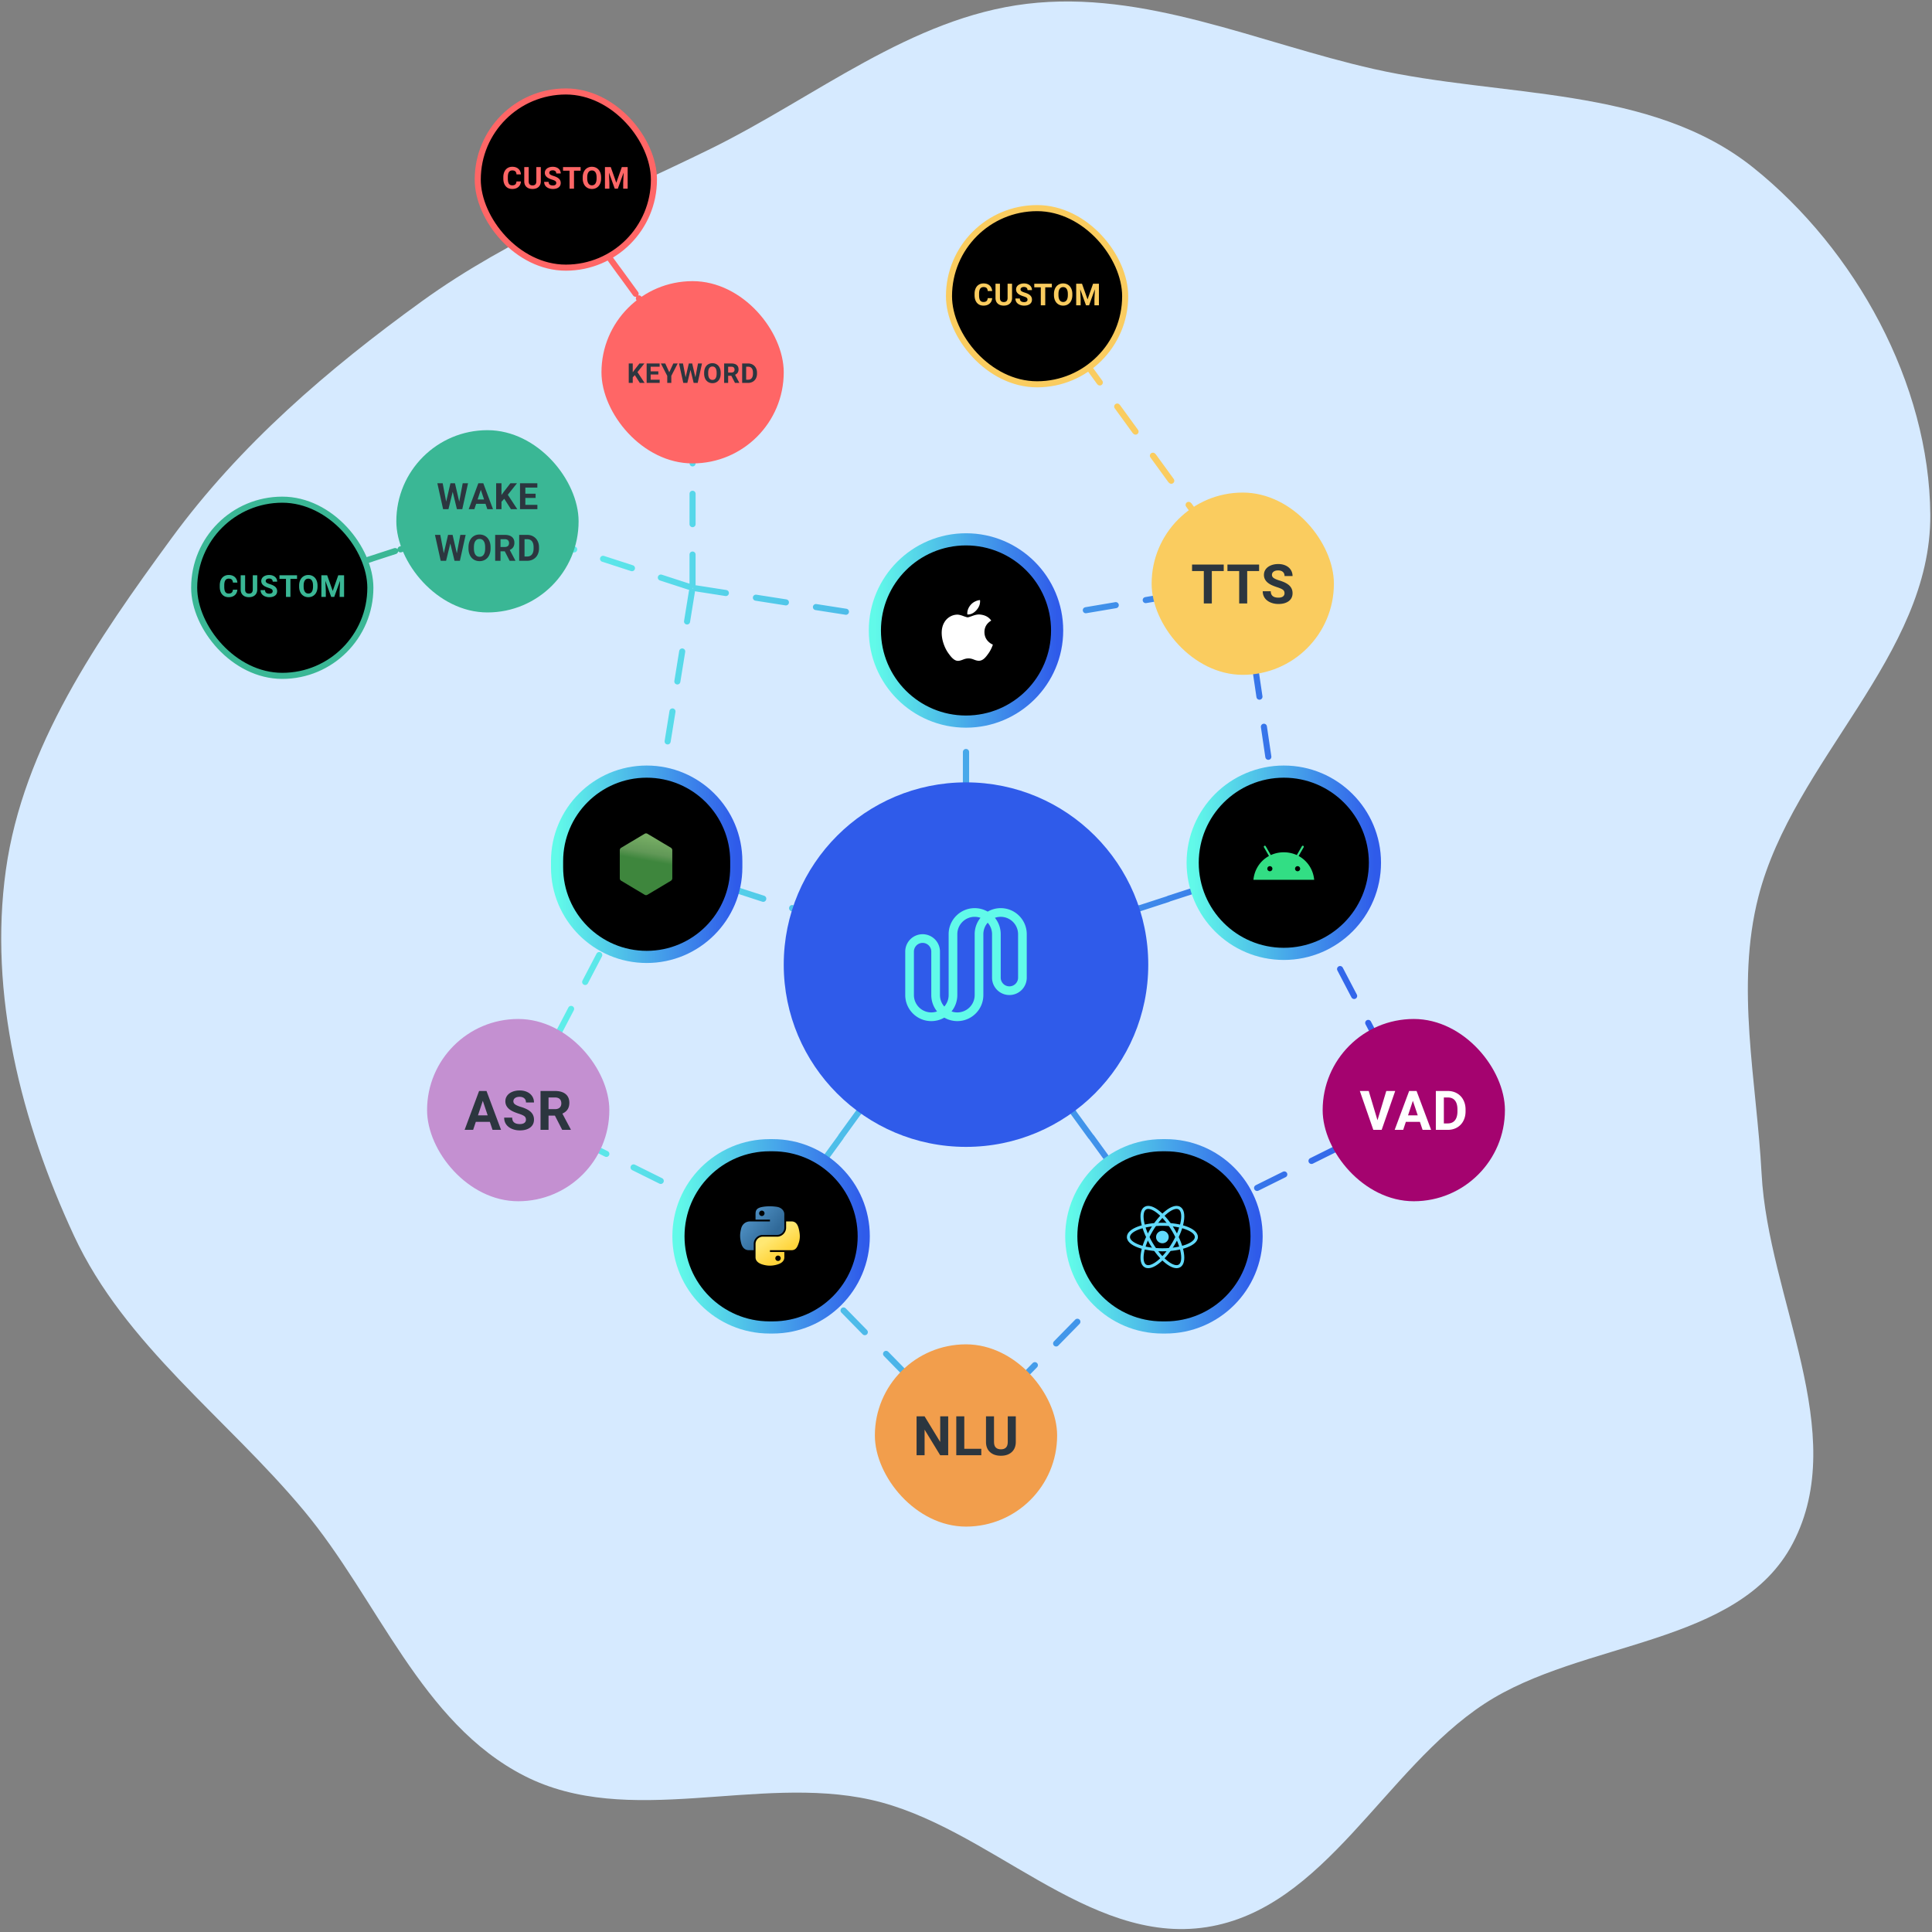 <svg width="636" height="636" viewBox="0 0 636 636" fill="none" xmlns="http://www.w3.org/2000/svg"><rect x="0" y="0" width="636" height="636" fill="#808080" stroke="none"/><path fill-rule="evenodd" clip-rule="evenodd" d="M338 1.262c38.792-4.667 76.106 12.853 114.221 21.446 42.34 9.547 91.071 5.348 124.95 32.48 33.655 26.952 57.966 71.134 58.268 114.251.324 46.371-45.09 80.865-56.591 125.789-7.6 29.687-.579 60.544 1.054 91.145 2.187 40.978 29.314 85.261 10.299 121.626-17.835 34.107-69.346 31.78-101.543 52.869-32.996 21.612-52.458 67.432-91.429 73.525-39.295 6.143-71.789-33.331-110.619-41.938-37.496-8.312-79.757 9.607-113.968-7.847-34.019-17.355-48.167-58.015-72.625-87.346-25.395-30.453-58.937-54.524-75.661-90.477C6.992 369.458-3.76 327.177 1.929 286.404c5.663-40.597 30.238-76.011 54.44-109.094 22.564-30.844 51.567-55.77 82.541-78.155 29.286-21.166 62.617-34.242 95.043-50.186C268.486 31.99 299.793 5.86 338 1.262z" fill="#D6EAFF"/><path d="M160.387 171.588L92.92 193.486l67.454-21.94" stroke="#3AB795" stroke-width="2" stroke-linecap="round" stroke-linejoin="round" stroke-dasharray="10 10"/><rect x="63.92" y="164.49" width="58" height="58" rx="29" fill="#000"/><path d="M78.138 194.122c-.056.765-.339 1.367-.85 1.807-.508.439-1.178.659-2.012.659-.911 0-1.629-.306-2.153-.918-.52-.615-.781-1.458-.781-2.529v-.435c0-.684.12-1.286.361-1.807.241-.52.584-.919 1.03-1.196.45-.28.97-.42 1.563-.42.82 0 1.481.22 1.982.659.502.44.791 1.057.87 1.851h-1.465c-.036-.459-.165-.791-.386-.996-.218-.208-.552-.313-1.001-.313-.488 0-.855.176-1.099.528-.24.348-.364.89-.37 1.626v.537c0 .768.115 1.33.346 1.684.234.355.602.533 1.103.533.453 0 .79-.103 1.011-.308.225-.208.353-.529.386-.962h1.465zM84.68 189.381v4.682c0 .778-.244 1.394-.732 1.846-.485.453-1.149.679-1.992.679-.83 0-1.49-.22-1.978-.659-.488-.44-.737-1.044-.747-1.812v-4.736h1.465v4.692c0 .466.11.806.332 1.021.225.211.534.317.928.317.823 0 1.242-.433 1.255-1.299v-4.731h1.47zM89.768 194.625c0-.277-.097-.488-.293-.635-.195-.15-.547-.306-1.054-.469-.508-.166-.91-.328-1.207-.488-.807-.436-1.21-1.024-1.21-1.762 0-.385.107-.726.322-1.026.218-.303.529-.539.932-.708a3.533 3.533 0 011.368-.254c.507 0 .96.093 1.357.279.397.182.705.441.923.776.221.335.332.716.332 1.142h-1.465c0-.325-.102-.577-.308-.756-.205-.183-.493-.274-.864-.274-.358 0-.636.077-.835.23a.708.708 0 00-.298.595c0 .232.116.425.347.581.234.157.578.303 1.03.44.834.251 1.44.561 1.822.933.38.371.57.833.57 1.386 0 .615-.232 1.099-.697 1.45-.466.349-1.093.523-1.88.523a3.649 3.649 0 01-1.494-.298c-.45-.202-.793-.477-1.03-.825a2.117 2.117 0 01-.352-1.211h1.47c0 .784.468 1.177 1.406 1.177.348 0 .62-.07.815-.21a.699.699 0 00.293-.596zM97.785 190.567h-2.177v5.923h-1.465v-5.923h-2.148v-1.186h5.79v1.186zM104.529 193.097c0 .7-.124 1.313-.372 1.841a2.785 2.785 0 01-1.064 1.22c-.459.287-.986.43-1.582.43a2.96 2.96 0 01-1.577-.425 2.824 2.824 0 01-1.074-1.211c-.254-.527-.383-1.133-.386-1.816v-.352c0-.7.125-1.315.376-1.846.254-.533.61-.942 1.07-1.225.461-.287.989-.43 1.581-.43.593 0 1.118.143 1.577.43.463.283.819.692 1.07 1.225.254.531.381 1.145.381 1.841v.318zm-1.485-.323c0-.745-.133-1.311-.4-1.699-.267-.387-.648-.581-1.143-.581-.491 0-.871.192-1.138.576-.266.381-.401.941-.405 1.68v.347c0 .726.134 1.289.401 1.689.267.401.651.601 1.152.601.491 0 .869-.192 1.133-.576.263-.388.397-.951.4-1.69v-.347zM107.707 189.381l1.826 5.156 1.817-5.156h1.923v7.109h-1.469v-1.943l.146-3.355-1.919 5.298h-1.006l-1.914-5.293.147 3.35v1.943h-1.465v-7.109h1.914z" fill="#3AB795"/><rect x="63.92" y="164.49" width="58" height="58" rx="29" stroke="#3AB795" stroke-width="2"/><path d="M227.942 122.504l-41.675-57.398 41.71 57.372" stroke="#F66" stroke-width="2" stroke-linecap="round" stroke-linejoin="round" stroke-dasharray="10 10"/><rect x="157.27" y="30.11" width="58" height="58" rx="29" fill="#000"/><path d="M171.487 59.742c-.055.765-.338 1.367-.849 1.806-.508.44-1.179.66-2.012.66-.911 0-1.629-.306-2.153-.918-.521-.616-.782-1.459-.782-2.53v-.434c0-.684.121-1.286.362-1.807.241-.52.584-.92 1.03-1.196.449-.28.97-.42 1.563-.42.82 0 1.481.22 1.982.659.501.44.791 1.056.869 1.85h-1.465c-.036-.458-.164-.79-.386-.995-.218-.209-.551-.313-1-.313-.489 0-.855.176-1.099.527-.241.349-.365.89-.371 1.626v.537c0 .769.115 1.33.346 1.685.235.355.603.532 1.104.532.452 0 .789-.102 1.011-.307.224-.209.353-.53.385-.962h1.465zM178.03 55v4.683c0 .778-.244 1.393-.732 1.846-.485.452-1.149.678-1.993.678-.83 0-1.489-.22-1.977-.659-.488-.44-.737-1.043-.747-1.811V55h1.465v4.692c0 .465.11.806.332 1.02.224.212.534.318.927.318.824 0 1.242-.433 1.255-1.3v-4.73h1.47zM183.118 60.245c0-.277-.098-.489-.293-.635-.196-.15-.547-.306-1.055-.469a7.587 7.587 0 01-1.206-.488c-.807-.436-1.211-1.024-1.211-1.763 0-.384.108-.726.322-1.025.218-.303.529-.539.933-.708.407-.17.863-.254 1.367-.254.508 0 .96.093 1.358.278.397.182.704.441.922.777.222.335.332.716.332 1.142h-1.464c0-.325-.103-.578-.308-.757-.205-.182-.493-.273-.864-.273-.358 0-.637.076-.835.23a.709.709 0 00-.298.595c0 .231.116.425.347.581.234.156.577.303 1.03.44.833.25 1.44.561 1.821.932s.571.834.571 1.387c0 .615-.232 1.099-.698 1.45-.465.348-1.092.523-1.88.523-.547 0-1.045-.1-1.494-.298-.449-.202-.792-.477-1.03-.825a2.12 2.12 0 01-.352-1.212h1.47c0 .785.469 1.177 1.406 1.177.349 0 .62-.07.816-.21a.698.698 0 00.293-.595zM191.135 56.187h-2.178v5.923h-1.464v-5.923h-2.149v-1.186h5.791v1.186zM197.878 58.716c0 .7-.124 1.314-.371 1.841a2.787 2.787 0 01-1.064 1.22c-.459.287-.987.43-1.582.43a2.96 2.96 0 01-1.578-.424 2.826 2.826 0 01-1.074-1.211c-.254-.528-.382-1.133-.386-1.817v-.351c0-.7.126-1.315.376-1.846.254-.534.611-.942 1.07-1.225a2.94 2.94 0 011.582-.43c.592 0 1.118.143 1.577.43.462.283.819.691 1.069 1.225.254.53.381 1.144.381 1.84v.318zm-1.484-.322c0-.745-.134-1.312-.401-1.7-.267-.387-.647-.58-1.142-.58-.492 0-.871.192-1.138.576-.267.38-.402.94-.405 1.68v.346c0 .726.133 1.29.4 1.69.267.4.651.6 1.153.6.491 0 .869-.192 1.132-.576.264-.387.397-.95.401-1.69v-.346zM201.057 55l1.826 5.157L204.699 55h1.924v7.109h-1.47v-1.944l.147-3.354-1.919 5.298h-1.006l-1.914-5.293.146 3.35v1.943h-1.464V55h1.914z" fill="#F66"/><rect x="157.27" y="30.11" width="58" height="58" rx="29" stroke="#F66" stroke-width="2"/><path d="M408.908 190.478l-67.503-92.97 67.56 92.928" stroke="#FACC5F" stroke-width="2" stroke-linecap="round" stroke-linejoin="round" stroke-dasharray="10 10"/><rect x="312.4" y="68.51" width="58" height="58" rx="29" fill="#000"/><path d="M326.618 98.142c-.055.765-.338 1.367-.849 1.806-.508.44-1.179.659-2.012.659-.912 0-1.629-.306-2.153-.918-.521-.615-.782-1.458-.782-2.529v-.434c0-.684.121-1.286.362-1.807.24-.52.584-.92 1.03-1.196.449-.28.97-.42 1.562-.42.821 0 1.481.22 1.983.659.501.44.791 1.056.869 1.85h-1.465c-.036-.459-.164-.79-.386-.996-.218-.208-.551-.312-1.001-.312-.488 0-.854.176-1.098.527-.241.349-.365.89-.371 1.626v.537c0 .769.115 1.33.346 1.685.235.355.603.532 1.104.532.452 0 .789-.102 1.011-.308.224-.208.353-.528.385-.961h1.465zM333.161 93.4v4.683c0 .778-.244 1.393-.732 1.846-.486.452-1.15.678-1.993.678-.83 0-1.489-.219-1.977-.659-.488-.44-.738-1.043-.747-1.811V93.4h1.465v4.693c0 .465.11.805.332 1.02.224.212.533.318.927.318.824 0 1.242-.433 1.255-1.3v-4.73h1.47zM338.249 98.644c0-.276-.098-.488-.293-.634-.196-.15-.547-.306-1.055-.469a7.587 7.587 0 01-1.206-.488c-.807-.436-1.211-1.024-1.211-1.763 0-.384.107-.726.322-1.025.218-.303.529-.54.933-.708.407-.17.862-.254 1.367-.254.508 0 .96.093 1.357.278.398.182.705.441.923.776.222.336.332.717.332 1.143h-1.464c0-.326-.103-.578-.308-.757-.205-.182-.493-.273-.864-.273-.358 0-.637.076-.835.23a.709.709 0 00-.298.595c0 .231.115.425.347.581.234.156.577.303 1.03.44.833.25 1.44.561 1.821.932s.571.833.571 1.387c0 .615-.232 1.098-.698 1.45-.465.348-1.092.522-1.88.522a3.663 3.663 0 01-1.494-.297c-.449-.202-.793-.477-1.03-.826a2.113 2.113 0 01-.352-1.21h1.47c0 .784.469 1.176 1.406 1.176.349 0 .62-.07.816-.21a.698.698 0 00.293-.596zM346.266 94.587h-2.178v5.923h-1.465v-5.923h-2.148V93.4h5.791v1.187zM353.009 97.116c0 .7-.124 1.314-.371 1.841a2.792 2.792 0 01-1.065 1.221c-.459.286-.986.429-1.582.429a2.958 2.958 0 01-1.577-.424 2.83 2.83 0 01-1.074-1.211c-.254-.528-.382-1.133-.386-1.817v-.351c0-.7.126-1.315.376-1.846.254-.534.611-.942 1.07-1.226a2.94 2.94 0 011.582-.43c.592 0 1.118.144 1.577.43.462.284.818.692 1.069 1.226.254.53.381 1.144.381 1.84v.318zm-1.484-.322c0-.745-.134-1.312-.401-1.7-.267-.387-.648-.58-1.142-.58-.492 0-.871.192-1.138.576-.267.38-.402.94-.405 1.68v.346c0 .726.133 1.29.4 1.69.267.4.651.6 1.152.6.492 0 .87-.192 1.133-.576.264-.387.397-.95.401-1.69v-.346zM356.188 93.4l1.826 5.157 1.816-5.157h1.924v7.11h-1.47v-1.944l.147-3.354-1.919 5.298h-1.006l-1.914-5.293.146 3.35v1.943h-1.465V93.4h1.915z" fill="#FACC5F"/><rect x="312.4" y="68.51" width="58" height="58" rx="29" stroke="#FACC5F" stroke-width="2"/><path d="M318 207.546l.064 109.911 104.552-33.903M318 207.546l-.065 109.911-104.552-33.903M318 207.546l91.106-15.398 13.51 91.406M318 207.546l-90.031-14.042m194.647 90.05L318.104 317.58l64.552 88.958m39.96-122.984l42.797 81.89-82.757 41.094m0 0L318 317.656l-64.657 88.882m129.313 0L318 472.546l-64.657-66.008m0 0l64.552-88.958-104.512-34.026m39.96 122.984l-82.757-41.094 42.797-81.89m0 0l14.586-90.05m.031-70.958l-.022 70.932-.009.026m-67.494-21.898l67.467 21.898h.027" stroke="url(#paint0_linear)" stroke-width="2" stroke-linecap="round" stroke-linejoin="round" stroke-dasharray="10 10"/><rect x="130.47" y="141.61" width="60" height="60" rx="30" fill="#3AB795"/><path d="M151.174 165.149l1.148-6.07h1.752l-1.892 8.531h-1.77l-1.389-5.707-1.388 5.707h-1.77l-1.892-8.531h1.752l1.154 6.058 1.406-6.058h1.488l1.401 6.07zM159.828 165.852h-3.082l-.586 1.758h-1.869l3.176-8.531h1.628l3.194 8.531h-1.869l-.592-1.758zm-2.608-1.424h2.133l-1.072-3.193-1.061 3.193zM165.998 164.188l-.914.984v2.438h-1.758v-8.531h1.758v3.867l.773-1.061 2.174-2.806h2.162l-3.029 3.791 3.117 4.74h-2.092l-2.191-3.422zM176.316 163.913h-3.375v2.285h3.961v1.412h-5.719v-8.531h5.707v1.423h-3.949v2.034h3.375v1.377zM150.389 182.149l1.148-6.07h1.752l-1.893 8.531h-1.769l-1.389-5.707-1.388 5.707h-1.77l-1.892-8.531h1.751l1.155 6.058 1.406-6.058h1.488l1.401 6.07zM161.492 180.538c0 .839-.148 1.576-.445 2.209-.297.632-.723 1.121-1.278 1.464-.55.344-1.183.516-1.898.516-.707 0-1.338-.17-1.893-.51-.554-.34-.984-.824-1.289-1.453-.304-.633-.459-1.359-.463-2.18v-.421c0-.84.151-1.579.451-2.215.305-.641.733-1.131 1.284-1.471.554-.344 1.187-.516 1.898-.516.711 0 1.342.172 1.893.516.554.34.982.83 1.283 1.471.305.636.457 1.373.457 2.209v.381zm-1.781-.387c0-.895-.16-1.574-.481-2.039-.32-.465-.777-.697-1.371-.697-.59 0-1.045.23-1.365.691-.32.457-.483 1.129-.486 2.016v.416c0 .871.16 1.546.48 2.027.32.48.781.721 1.383.721.59 0 1.043-.231 1.359-.692.317-.465.477-1.14.481-2.027v-.416zM166.167 181.487h-1.4v3.123h-1.758v-8.531h3.17c1.008 0 1.785.224 2.332.673.547.45.821 1.084.821 1.905 0 .582-.127 1.068-.381 1.459-.25.386-.631.695-1.143.926l1.846 3.486v.082h-1.887l-1.6-3.123zm-1.4-1.424h1.418c.441 0 .783-.111 1.025-.334.243-.227.364-.537.364-.932 0-.402-.115-.718-.346-.949-.227-.23-.576-.346-1.049-.346h-1.412v2.561zM170.913 184.61v-8.531h2.625c.75 0 1.42.17 2.01.509a3.506 3.506 0 011.389 1.442c.332.621.498 1.328.498 2.121v.392c0 .793-.164 1.499-.492 2.116a3.495 3.495 0 01-1.377 1.435c-.594.34-1.264.512-2.01.516h-2.643zm1.758-7.108v5.696h.85c.687 0 1.213-.225 1.576-.674.363-.449.549-1.092.557-1.928v-.451c0-.867-.18-1.523-.539-1.969-.36-.449-.885-.674-1.577-.674h-.867z" fill="#2C363F"/><rect x="198" y="92.55" width="60" height="60" rx="30" fill="#F66"/><path d="M208.981 123.483l-.685.739v1.828h-1.318v-6.399h1.318v2.901l.58-.796 1.63-2.105h1.622l-2.272 2.844 2.338 3.555h-1.569l-1.644-2.567zM216.72 123.277h-2.531v1.714h2.97v1.059h-4.289v-6.399h4.281v1.068h-2.962v1.525h2.531v1.033zM220.319 122.534l1.332-2.883h1.441l-2.101 4.078v2.321h-1.34v-2.321l-2.101-4.078h1.446l1.323 2.883zM228.919 124.204l.861-4.553h1.314l-1.419 6.399h-1.327l-1.042-4.28-1.041 4.28h-1.328l-1.419-6.399h1.314l.866 4.544 1.054-4.544h1.117l1.05 4.553zM237.246 122.996c0 .629-.111 1.182-.334 1.656a2.506 2.506 0 01-.958 1.099 2.629 2.629 0 01-1.423.387 2.661 2.661 0 01-1.42-.383 2.548 2.548 0 01-.967-1.089c-.228-.475-.344-1.02-.347-1.635v-.317c0-.63.113-1.183.339-1.661.228-.48.549-.848.962-1.103a2.647 2.647 0 011.424-.387c.533 0 1.006.129 1.419.387.416.255.737.623.963 1.103.228.478.342 1.03.342 1.657v.286zm-1.336-.29c0-.671-.12-1.181-.36-1.53-.24-.348-.583-.523-1.028-.523-.443 0-.784.173-1.024.519-.24.343-.362.847-.365 1.512v.312c0 .653.12 1.16.36 1.52.241.36.586.541 1.038.541.442 0 .782-.173 1.019-.519.237-.349.357-.855.36-1.52v-.312zM240.753 123.708h-1.05v2.342h-1.319v-6.399h2.378c.756 0 1.339.169 1.749.506.41.337.615.813.615 1.428 0 .436-.095.801-.286 1.094-.187.29-.473.522-.857.695l1.385 2.614v.062h-1.415l-1.2-2.342zm-1.05-1.068h1.063c.331 0 .588-.084.769-.251.182-.17.273-.403.273-.699 0-.301-.087-.539-.26-.711-.169-.173-.432-.26-.786-.26h-1.059v1.921zM244.312 126.05v-6.399h1.969a2.96 2.96 0 011.507.383c.446.252.793.612 1.042 1.081.249.466.374.996.374 1.591V123c0 .595-.124 1.124-.37 1.586a2.614 2.614 0 01-1.032 1.077 3.015 3.015 0 01-1.508.387h-1.982zm1.319-5.331v4.272h.637c.516 0 .91-.169 1.182-.506.273-.337.412-.818.418-1.445v-.339c0-.65-.135-1.142-.405-1.476-.269-.337-.663-.506-1.182-.506h-.65z" fill="#2C363F"/><rect x="288" y="442.546" width="60" height="60" rx="30" fill="#F29E4C"/><path d="M312.138 479.046h-2.637l-5.133-8.42v8.42h-2.637v-12.797h2.637l5.142 8.438v-8.438h2.628v12.797zM317.437 476.928h5.599v2.118H314.8v-12.797h2.637v10.679zM334.391 466.249v8.429c0 1.4-.44 2.508-1.318 3.322-.874.814-2.069 1.222-3.586 1.222-1.495 0-2.681-.396-3.56-1.187s-1.327-1.878-1.345-3.261v-8.525h2.637v8.446c0 .838.199 1.451.598 1.837.404.381.961.572 1.67.572 1.482 0 2.235-.78 2.258-2.338v-8.517h2.646z" fill="#2C363F"/><rect x="140.59" y="335.44" width="60" height="60" rx="30" fill="#C490D1"/><path d="M161.256 369.303h-4.623l-.879 2.637h-2.804l4.764-12.797h2.443l4.79 12.797h-2.803l-.888-2.637zm-3.911-2.136h3.199l-1.608-4.79-1.591 4.79zM173.138 368.583c0-.499-.175-.879-.527-1.143-.352-.27-.984-.551-1.898-.844-.915-.299-1.638-.592-2.171-.879-1.453-.785-2.18-1.842-2.18-3.173 0-.691.193-1.306.58-1.845.393-.545.952-.97 1.679-1.275.732-.304 1.552-.457 2.461-.457.914 0 1.728.167 2.443.501.715.328 1.269.794 1.661 1.398.399.603.598 1.289.598 2.056h-2.637c0-.586-.184-1.04-.554-1.362-.369-.328-.887-.492-1.555-.492-.645 0-1.146.138-1.503.413a1.275 1.275 0 00-.536 1.072c0 .416.208.765.624 1.046.422.281 1.04.545 1.854.791 1.5.451 2.593 1.011 3.279 1.679.685.668 1.028 1.5 1.028 2.496 0 1.107-.419 1.977-1.257 2.61-.838.627-1.966.941-3.384.941-.984 0-1.881-.179-2.689-.536-.809-.364-1.427-.859-1.855-1.486-.422-.627-.633-1.353-.633-2.179h2.646c0 1.412.844 2.118 2.531 2.118.627 0 1.116-.126 1.468-.378.352-.258.527-.615.527-1.072zM182.674 367.255h-2.1v4.685h-2.637v-12.797h4.755c1.511 0 2.677.337 3.498 1.011.82.674 1.23 1.626 1.23 2.856 0 .873-.19 1.603-.571 2.189-.375.58-.946 1.043-1.714 1.388l2.769 5.23v.123h-2.83l-2.4-4.685zm-2.1-2.135h2.126c.663 0 1.175-.167 1.539-.501.363-.34.544-.806.544-1.398 0-.603-.172-1.078-.518-1.424-.34-.345-.864-.518-1.573-.518h-2.118v3.841z" fill="#2C363F"/><rect x="435.41" y="335.44" width="60" height="60" rx="30" fill="#A4036F"/><path d="M453.457 368.767l2.9-9.624h2.936l-4.456 12.797h-2.751l-4.439-12.797h2.927l2.883 9.624zM467.423 369.303h-4.624l-.878 2.637h-2.804l4.764-12.797h2.443l4.79 12.797h-2.804l-.887-2.637zm-3.912-2.136h3.2l-1.609-4.79-1.591 4.79zM472.669 371.94v-12.797h3.938c1.125 0 2.13.255 3.014.765a5.252 5.252 0 012.083 2.162c.498.931.747 1.992.747 3.181v.589c0 1.19-.246 2.247-.738 3.173a5.23 5.23 0 01-2.065 2.154c-.891.509-1.896.767-3.015.773h-3.964zm2.637-10.661v8.543h1.274c1.032 0 1.82-.337 2.365-1.011.545-.674.823-1.638.835-2.892v-.676c0-1.301-.27-2.285-.809-2.953-.539-.674-1.327-1.011-2.364-1.011h-1.301z" fill="#fff"/><rect x="379.109" y="162.15" width="60" height="60" rx="30" fill="#FACC5F"/><path d="M402.843 187.989h-3.92v10.661h-2.637v-10.661h-3.867v-2.136h10.424v2.136zM414.488 187.989h-3.92v10.661h-2.637v-10.661h-3.867v-2.136h10.424v2.136zM422.855 195.292c0-.498-.176-.878-.528-1.142-.351-.27-.984-.551-1.898-.844-.914-.299-1.638-.592-2.171-.879-1.453-.785-2.18-1.843-2.18-3.173 0-.691.194-1.306.58-1.845.393-.545.953-.97 1.679-1.275.733-.304 1.553-.457 2.461-.457.914 0 1.729.167 2.443.501.715.328 1.269.794 1.662 1.398.398.603.597 1.289.597 2.056h-2.636c0-.586-.185-1.04-.554-1.362-.369-.328-.888-.492-1.556-.492-.644 0-1.145.138-1.503.413a1.278 1.278 0 00-.536 1.072c0 .416.208.765.624 1.046.422.281 1.04.545 1.855.791 1.5.451 2.592 1.011 3.278 1.679.686.668 1.028 1.5 1.028 2.496 0 1.107-.419 1.977-1.257 2.61-.837.627-1.965.941-3.383.941-.985 0-1.881-.179-2.69-.536-.808-.364-1.427-.859-1.854-1.486-.422-.627-.633-1.353-.633-2.179h2.645c0 1.412.844 2.118 2.532 2.118.627 0 1.116-.126 1.467-.378.352-.258.528-.615.528-1.073z" fill="#2C363F"/><path d="M223.34 406.99c0-16.568 13.431-30 30-30h1c16.568 0 30 13.432 30 30 0 16.569-13.432 30-30 30h-1c-16.569 0-30-13.431-30-30z" fill="#000"/><g clip-path="url(#clip0)"><path d="M253.353 397.102c-.81.004-1.584.072-2.265.19-2.006.349-2.37 1.078-2.37 2.424v1.777h4.74v.592h-6.519c-1.377 0-2.583.814-2.961 2.364-.435 1.776-.454 2.884 0 4.738.337 1.38 1.142 2.364 2.519 2.364h1.63v-2.13c0-1.539 1.354-2.897 2.961-2.897h4.735a2.368 2.368 0 002.369-2.369v-4.439c0-1.264-1.083-2.213-2.369-2.424a15.154 15.154 0 00-2.47-.19zm-2.563 1.429a.888.888 0 110 1.777.887.887 0 110-1.777z" fill="url(#paint1_linear)"/><path d="M258.784 402.085v2.07c0 1.605-1.383 2.956-2.961 2.956h-4.734c-1.297 0-2.37 1.092-2.37 2.369v4.44c0 1.263 1.117 2.007 2.37 2.369 1.5.434 2.939.512 4.734 0 1.193-.34 2.37-1.024 2.37-2.369v-1.777h-4.734v-.592h7.104c1.378 0 1.891-.945 2.37-2.364.495-1.46.474-2.865 0-4.738-.34-1.349-.991-2.364-2.37-2.364h-1.779zm-2.663 11.243a.887.887 0 110 1.776.888.888 0 110-1.776z" fill="url(#paint2_linear)"/></g><path d="M253.34 378.99h1v-4h-1v4zm1 56h-1v4h1v-4zm-1 0c-15.464 0-28-12.536-28-28h-4c0 17.673 14.327 32 32 32v-4zm29-28c0 15.464-12.536 28-28 28v4c17.673 0 32-14.327 32-32h-4zm-28-28c15.464 0 28 12.536 28 28h4c0-17.673-14.327-32-32-32v4zm-1-4c-17.673 0-32 14.327-32 32h4c0-15.464 12.536-28 28-28v-4z" fill="url(#paint3_linear)"/><path d="M183.38 283.51c0-16.293 13.207-29.5 29.5-29.5 16.292 0 29.5 13.207 29.5 29.5v2c0 16.292-13.208 29.5-29.5 29.5-16.293 0-29.5-13.208-29.5-29.5v-2z" fill="#000"/><path fill-rule="evenodd" clip-rule="evenodd" d="M212.211 274.473a.896.896 0 01.929 0l7.711 4.599a.972.972 0 01.465.834v9.208a.969.969 0 01-.465.833l-7.711 4.599a.892.892 0 01-.929 0l-7.706-4.599a.963.963 0 01-.475-.833v-9.208c0-.343.171-.661.465-.834l7.716-4.599z" fill="url(#paint4_linear)"/><path d="M240.38 283.51v2h4v-2h-4zm-55 2v-2h-4v2h4zm27.5 27.5c-15.188 0-27.5-12.312-27.5-27.5h-4c0 17.397 14.103 31.5 31.5 31.5v-4zm27.5-27.5c0 15.188-12.312 27.5-27.5 27.5v4c17.397 0 31.5-14.103 31.5-31.5h-4zm-27.5-29.5c15.188 0 27.5 12.312 27.5 27.5h4c0-17.397-14.103-31.5-31.5-31.5v4zm0-4c-17.397 0-31.5 14.103-31.5 31.5h4c0-15.188 12.312-27.5 27.5-27.5v-4z" fill="url(#paint5_linear)"/><path d="M288 207.546c0-16.569 13.431-30 30-30 16.569 0 30 13.431 30 30 0 16.568-13.431 30-30 30-16.569 0-30-13.432-30-30z" fill="#000"/><path d="M326.493 213.132c-.302.699-.66 1.342-1.075 1.933-.565.806-1.028 1.364-1.385 1.674-.553.509-1.146.769-1.78.784-.456 0-1.005-.129-1.645-.392-.641-.262-1.231-.392-1.77-.392-.565 0-1.172.13-1.82.392-.65.263-1.173.4-1.573.413-.609.026-1.215-.242-1.821-.805-.386-.337-.87-.915-1.449-1.733-.621-.874-1.132-1.888-1.532-3.043-.428-1.248-.643-2.457-.643-3.627 0-1.34.29-2.496.87-3.465a5.107 5.107 0 011.821-1.843 4.9 4.9 0 012.463-.694c.483 0 1.117.149 1.905.443.785.295 1.289.444 1.51.444.166 0 .726-.175 1.676-.523.898-.323 1.656-.457 2.277-.404 1.683.135 2.947.799 3.787 1.994-1.505.911-2.249 2.189-2.234 3.827.013 1.276.476 2.338 1.386 3.181a4.56 4.56 0 001.385.909c-.111.322-.228.631-.353.927zm-3.859-15.186c0 1-.365 1.934-1.094 2.799-.879 1.027-1.942 1.621-3.095 1.527a3.256 3.256 0 01-.023-.379c0-.96.418-1.988 1.16-2.828a4.472 4.472 0 011.414-1.061c.57-.278 1.11-.432 1.617-.458.015.134.021.267.021.4z" fill="#fff"/><path d="M318 235.546c-15.464 0-28-12.536-28-28h-4c0 17.673 14.327 32 32 32v-4zm28-28c0 15.464-12.536 28-28 28v4c17.673 0 32-14.327 32-32h-4zm-28-28c15.464 0 28 12.536 28 28h4c0-17.673-14.327-32-32-32v4zm0-4c-17.673 0-32 14.327-32 32h4c0-15.464 12.536-28 28-28v-4z" fill="url(#paint6_linear)"/><path d="M392.62 284.01c0-16.569 13.432-30 30-30 16.569 0 30 13.431 30 30 0 16.568-13.431 30-30 30-16.568 0-30-13.432-30-30z" fill="#000"/><path d="M427.499 281.784l1.659-2.874a.336.336 0 00-.122-.459.331.331 0 00-.457.122l-1.681 2.91a10.26 10.26 0 00-4.278-.912 10.26 10.26 0 00-4.278.912l-1.681-2.91a.334.334 0 00-.459-.122.334.334 0 00-.122.459l1.659 2.874c-2.861 1.55-4.799 4.446-5.119 7.836h20c-.32-3.39-2.258-6.286-5.121-7.836zm-9.471 5.027a.839.839 0 11.002-1.678.839.839 0 01-.002 1.678zm9.182 0a.839.839 0 110-1.675.839.839 0 010 1.675z" fill="#32DE84"/><path d="M422.62 312.01c-15.464 0-28-12.536-28-28h-4c0 17.673 14.327 32 32 32v-4zm28-28c0 15.464-12.536 28-28 28v4c17.673 0 32-14.327 32-32h-4zm-28-28c15.464 0 28 12.536 28 28h4c0-17.673-14.327-32-32-32v4zm0-4c-17.673 0-32 14.327-32 32h4c0-15.464 12.536-28 28-28v-4z" fill="url(#paint7_linear)"/><path d="M352.66 406.99c0-16.568 13.432-30 30-30h1c16.569 0 30 13.432 30 30 0 16.569-13.431 30-30 30h-1c-16.568 0-30-13.431-30-30z" fill="#000"/><path d="M382.652 409.272c1.151 0 2.084-.918 2.084-2.05 0-1.132-.933-2.05-2.084-2.05s-2.085.918-2.085 2.05c0 1.132.934 2.05 2.085 2.05z" fill="#61DAFB"/><path fill-rule="evenodd" clip-rule="evenodd" d="M372.688 405.958c-.503.447-.711.875-.711 1.264s.208.817.711 1.264c.503.446 1.259.871 2.237 1.239 1.953.733 4.684 1.197 7.727 1.197 3.042 0 5.774-.464 7.726-1.197.978-.368 1.734-.793 2.237-1.239.504-.447.712-.875.712-1.264s-.208-.817-.712-1.264c-.503-.446-1.259-.872-2.237-1.239-1.952-.733-4.684-1.197-7.726-1.197-3.043 0-5.774.464-7.727 1.197-.978.367-1.734.793-2.237 1.239zm1.874-2.173c2.096-.787 4.956-1.263 8.09-1.263 3.134 0 5.994.476 8.089 1.263 1.046.393 1.927.873 2.556 1.431.628.558 1.046 1.235 1.046 2.006 0 .771-.418 1.448-1.046 2.006-.629.558-1.51 1.038-2.556 1.431-2.095.787-4.955 1.263-8.089 1.263-3.134 0-5.994-.476-8.09-1.263-1.045-.393-1.927-.873-2.555-1.431-.629-.558-1.047-1.235-1.047-2.006 0-.771.418-1.448 1.047-2.006.628-.558 1.51-1.038 2.555-1.431z" fill="#61DAFB"/><path fill-rule="evenodd" clip-rule="evenodd" d="M378.782 398.103c-.645-.206-1.125-.169-1.468.026-.342.194-.615.585-.757 1.237-.142.652-.138 1.509.028 2.526.33 2.029 1.288 4.588 2.809 7.18 1.521 2.592 3.296 4.686 4.917 5.983.813.649 1.565 1.081 2.21 1.286.645.205 1.126.169 1.468-.026.343-.194.615-.586.757-1.237.142-.652.138-1.509-.028-2.526-.33-2.03-1.287-4.588-2.809-7.18-1.521-2.592-3.295-4.687-4.917-5.983-.812-.65-1.565-1.081-2.21-1.286zm2.851.51c1.741 1.391 3.59 3.589 5.157 6.259 1.567 2.669 2.578 5.344 2.932 7.522.177 1.087.196 2.078.018 2.893-.177.814-.564 1.509-1.243 1.894-.678.385-1.483.368-2.289.112-.806-.257-1.669-.768-2.538-1.462-1.74-1.391-3.59-3.59-5.157-6.259-1.566-2.67-2.577-5.344-2.932-7.522-.177-1.087-.195-2.078-.018-2.893.177-.815.564-1.509 1.243-1.894.678-.386 1.483-.368 2.289-.112.806.257 1.669.767 2.538 1.462z" fill="#61DAFB"/><path fill-rule="evenodd" clip-rule="evenodd" d="M388.746 399.366c-.142-.652-.414-1.043-.757-1.237-.342-.195-.823-.232-1.468-.026-.645.205-1.397.636-2.21 1.286-1.621 1.296-3.396 3.391-4.917 5.983-1.521 2.592-2.479 5.15-2.809 7.18-.166 1.017-.17 1.874-.028 2.526.142.651.415 1.043.757 1.237.343.195.823.231 1.468.026.645-.205 1.398-.637 2.21-1.286 1.622-1.297 3.396-3.391 4.917-5.983 1.522-2.592 2.479-5.151 2.809-7.18.166-1.017.17-1.874.028-2.526zm.976 2.684c-.354 2.178-1.365 4.852-2.932 7.522-1.567 2.669-3.416 4.868-5.157 6.259-.869.694-1.732 1.205-2.538 1.462-.806.256-1.611.273-2.289-.112-.679-.385-1.066-1.08-1.243-1.894-.177-.815-.159-1.806.018-2.893.355-2.178 1.366-4.853 2.932-7.522 1.567-2.67 3.417-4.868 5.157-6.259.869-.695 1.732-1.205 2.538-1.462.806-.256 1.611-.274 2.289.112.679.385 1.066 1.079 1.243 1.894.178.815.159 1.806-.018 2.893z" fill="#61DAFB"/><path d="M382.66 378.99h1v-4h-1v4zm1 56h-1v4h1v-4zm-1 0c-15.464 0-28-12.536-28-28h-4c0 17.673 14.327 32 32 32v-4zm29-28c0 15.464-12.536 28-28 28v4c17.673 0 32-14.327 32-32h-4zm-28-28c15.464 0 28 12.536 28 28h4c0-17.673-14.327-32-32-32v4zm-1-4c-17.673 0-32 14.327-32 32h4c0-15.464 12.536-28 28-28v-4z" fill="url(#paint8_linear)"/><path d="M258 317.546c0-33.137 26.863-60 60-60s60 26.863 60 60-26.863 60-60 60-60-26.863-60-60z" fill="#2F5BEA"/><path fill-rule="evenodd" clip-rule="evenodd" d="M315.143 336.141a8.528 8.528 0 01-4.286-1.148 8.526 8.526 0 01-4.286 1.148c-4.733 0-8.571-3.842-8.571-8.582v-14.304a5.717 5.717 0 015.714-5.721 5.718 5.718 0 015.715 5.721v14.304c0 1.451.539 2.776 1.428 3.784a5.702 5.702 0 001.429-3.784v-20.025c0-4.74 3.837-8.582 8.571-8.582 1.561 0 3.025.418 4.286 1.148a8.526 8.526 0 014.286-1.148c4.733 0 8.571 3.842 8.571 8.582v14.303a5.718 5.718 0 01-5.714 5.722 5.719 5.719 0 01-5.715-5.722v-14.303a5.706 5.706 0 00-1.428-3.785 5.707 5.707 0 00-1.429 3.785v20.025c0 4.74-3.837 8.582-8.571 8.582zm-14.286-22.886v14.304a5.718 5.718 0 007.62 5.395 8.55 8.55 0 01-1.906-5.395v-14.304a2.859 2.859 0 00-2.857-2.861 2.859 2.859 0 00-2.857 2.861zm28.572-5.721a8.553 8.553 0 00-1.906-5.396 5.719 5.719 0 017.62 5.396v14.303a2.859 2.859 0 01-2.857 2.861 2.859 2.859 0 01-2.857-2.861v-14.303zm-8.572-5.722c.668 0 1.31.115 1.906.326a8.553 8.553 0 00-1.906 5.396v20.025a5.717 5.717 0 01-7.62 5.395 8.55 8.55 0 001.906-5.395v-20.025a5.718 5.718 0 015.714-5.722z" fill="#61FAE9"/><defs><linearGradient id="paint0_linear" x1="160.475" y1="297.546" x2="465.413" y2="297.546" gradientUnits="userSpaceOnUse"><stop stop-color="#61FAE9"/><stop offset="1" stop-color="#2F5BEA"/></linearGradient><linearGradient id="paint1_linear" x1="243.645" y1="397.102" x2="254.422" y2="406.439" gradientUnits="userSpaceOnUse"><stop stop-color="#5A9FD4"/><stop offset="1" stop-color="#306998"/></linearGradient><linearGradient id="paint2_linear" x1="256.008" y1="414.064" x2="252.172" y2="408.599" gradientUnits="userSpaceOnUse"><stop stop-color="#FFD43B"/><stop offset="1" stop-color="#FFE873"/></linearGradient><linearGradient id="paint3_linear" x1="223.34" y1="406.99" x2="284.34" y2="406.99" gradientUnits="userSpaceOnUse"><stop stop-color="#61FAE9"/><stop offset="1" stop-color="#2F5BEA"/></linearGradient><linearGradient id="paint4_linear" x1="211.655" y1="293.336" x2="214.793" y2="275.876" gradientUnits="userSpaceOnUse"><stop offset=".57" stop-color="#3E863D"/><stop offset=".72" stop-color="#619857"/><stop offset="1" stop-color="#76AC64"/></linearGradient><linearGradient id="paint5_linear" x1="183.38" y1="284.51" x2="242.38" y2="284.51" gradientUnits="userSpaceOnUse"><stop stop-color="#61FAE9"/><stop offset="1" stop-color="#2F5BEA"/></linearGradient><linearGradient id="paint6_linear" x1="288" y1="207.546" x2="348" y2="207.546" gradientUnits="userSpaceOnUse"><stop stop-color="#61FAE9"/><stop offset="1" stop-color="#2F5BEA"/></linearGradient><linearGradient id="paint7_linear" x1="392.62" y1="284.01" x2="452.62" y2="284.01" gradientUnits="userSpaceOnUse"><stop stop-color="#61FAE9"/><stop offset="1" stop-color="#2F5BEA"/></linearGradient><linearGradient id="paint8_linear" x1="352.66" y1="406.99" x2="413.66" y2="406.99" gradientUnits="userSpaceOnUse"><stop stop-color="#61FAE9"/><stop offset="1" stop-color="#2F5BEA"/></linearGradient><clipPath id="clip0"><path fill="#fff" transform="translate(242.656 396.99)" d="M0 0h21.35v20H0z"/></clipPath></defs></svg>